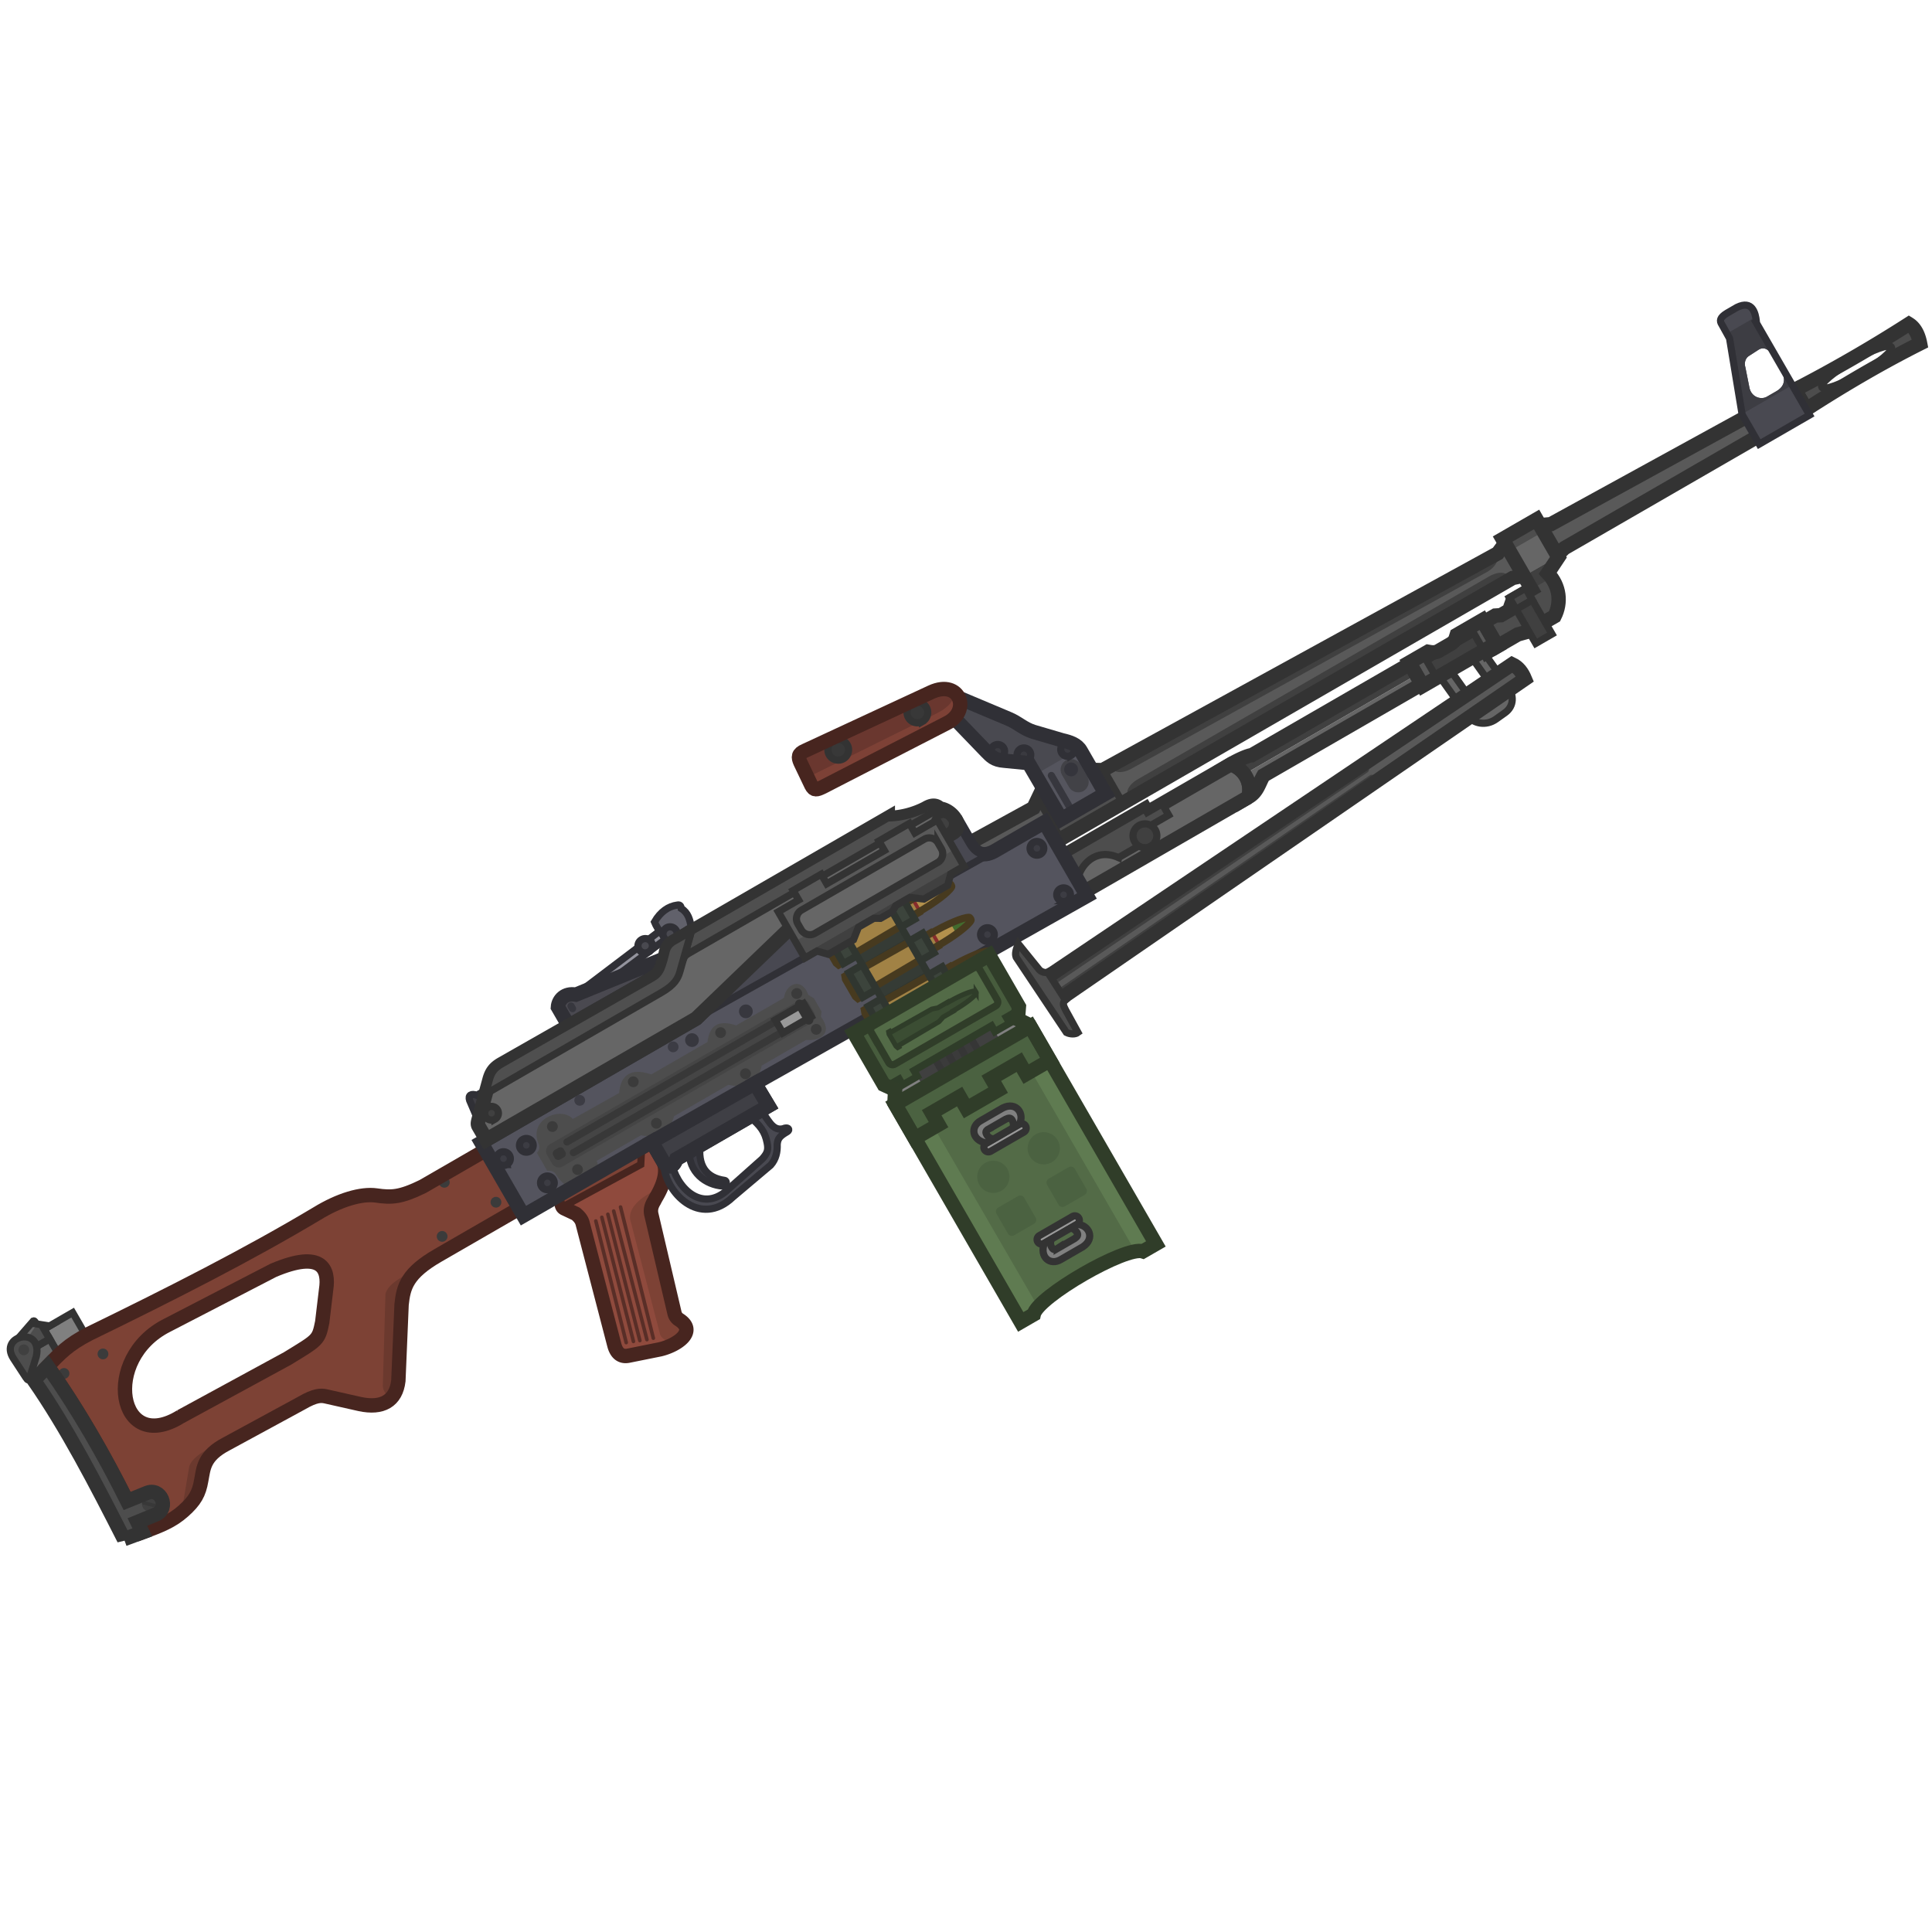 <svg xmlns="http://www.w3.org/2000/svg" width="110" height="110" fill="none" viewBox="0 0 110 110"><g clip-path="url(#a)"><path fill="gray" stroke="#333" stroke-linecap="round" stroke-miterlimit="3.994" stroke-width="0.409" d="m4.889 76.037-.752-1.302-1.631.942.845 1.464c.403-.386.822-.716 1.538-1.104Z"/><path fill="#666" stroke="#333" stroke-linecap="round" stroke-miterlimit="3.994" stroke-width="0.409" d="m1.174 77.187 1.654-.956.526.91c-.162.155-.322.32-.497.5l-.144.146-.749.768z"/><path fill="#7D4235" fill-rule="evenodd" d="m24.074 67.551 3.576-2.065 1.916 3.318-4.621 2.668c-1.778 1.024-1.973 1.788-2.08 2.804l-.185 4.343c-.136 1.157-.926 1.593-2.189 1.322l-1.951-.44c-.271-.056-.592-.067-1.362.38l-4.285 2.328c-1.18.616-1.288 1.239-1.396 1.862l-.039.214c-.128.75-.363 1.16-1.014 1.743-.652.582-1.311.837-2.34 1.217-1.553-3.292-3.261-6.418-5.395-9.457l.144-.147c.649-.666 1.08-1.109 2.221-1.702 4.672-2.273 9.051-4.497 12.983-6.847 1.26-.773 2.513-1.15 3.374-1.026.86.124 1.373.107 2.643-.515m-7.71 9.798-6.083 3.309c-3.547 2.204-4.535-3.298-.78-5.194l6.056-3.133c2.797-1.19 3.186-.055 3.009 1.092l-.22 1.854c-.2.982-.23 1-1.717 1.91z" clip-rule="evenodd"/><path fill="#6B392E" d="M23.725 72.35c-.655.633-.771 1.215-.846 1.92l-.184 4.342c-.05.431-.192.763-.416.994l-.145-.118c-.208-.144-.342-.346-.336-.633l.148-5.15c.083-.581 1.096-1.152 1.779-1.354m-10.214 9.524-.604.328c-1.18.615-1.288 1.239-1.396 1.862q-.018.107-.04.214c-.12.71-.337 1.115-.912 1.65a.7.7 0 0 1-.123-.427l.325-1.928c.087-.606 1.132-1.136 1.627-1.3z"/><path fill="#3B3B3B" d="M3.796 78.464a.306.306 0 1 0-.306-.53.306.306 0 0 0 .306.53M25.45 67.581a.306.306 0 1 0-.306-.53.306.306 0 0 0 .306.53"/><path stroke="#47251F" stroke-linecap="round" stroke-width="0.818" d="m27.65 65.486-3.576 2.065c-1.27.622-1.783.639-2.643.515s-2.114.253-3.375 1.026c-3.93 2.35-8.31 4.573-12.982 6.847-1.223.636-1.63 1.099-2.365 1.85 2.134 3.038 3.842 6.164 5.395 9.456 1.029-.38 1.688-.635 2.34-1.217s.886-.993 1.014-1.743c.137-.694.12-1.39 1.435-2.076l4.285-2.328c.77-.447 1.09-.436 1.361-.38l1.952.44c1.263.271 2.053-.166 2.19-1.322l.183-4.343c.108-1.016.303-1.78 2.08-2.804l4.622-2.668"/><path fill="#666" d="m61.747 50.77 9.33-5.387a1.51 1.51 0 0 0-1.01-1.865l-4.751 2.743-.123-.213-4.628 2.673"/><path stroke="#333" stroke-linecap="round" stroke-miterlimit="3.994" stroke-width="0.818" d="m61.747 50.77 9.33-5.387a1.51 1.51 0 0 0-1.01-1.865l-4.751 2.743-.123-.213-4.628 2.673"/><path fill="#4D4D4D" stroke="#333" stroke-miterlimit="3.994" stroke-width="0.409" d="m63.689 48.827 1.175-.678.58-1.11 1.094-.632-.368-.639-.854.493-.123-.213-4.628 2.673.789 1.367c.14-.795.99-1.853 2.335-1.26Z"/><path fill="#404040" stroke="#333" stroke-miterlimit="3.994" stroke-width="0.409" d="M65.515 48.179a.678.678 0 1 0-.678-1.174.678.678 0 0 0 .678 1.174Z"/><path fill="#666" d="M71.744 44.54c.058-.123.117-.252.193-.384l9.008-5.201-.305-.53-9.793 5.654c.256.354.365.824.229 1.306.378-.219.515-.513.668-.845"/><path fill="#404040" d="M70.065 43.52c.507-.303 1.055-.52 1.202-.523l9.009-5.2.363.628-9.792 5.654a1.5 1.5 0 0 0-.782-.56"/><path fill="#595959" d="m81.003 39.052-.767-1.33 1.066-.615c.17.03.366.078.582-.03l.725-.42c.246-.158.255-.275.329-.506l1.457-.842.858 1.486-.593.343-.08-.15z"/><path fill="#4D4D4D" d="m84.466 35.432.664-.384.321-.021.476-.274.208-.594 1.065-.615-1.647-2.852 1.933-1.116 1.242 2.15-.604.908c.702.745.77 1.688.386 2.453l-1.507.87-.586.164-1.165.673z"/><path fill="#595959" d="m58.843 46-3.868 2.123 1.2 2.077 29.95-17.292.33-.068 2.302-1.329.311-.302 13.748-7.938-.611-1.058-13.909 7.632-.532.049-2.186 1.2-.301.408-22.504 12.347-1.4-.035L59.322 45z"/><path fill="#4D4D4D" fill-rule="evenodd" d="M102.195 22.193a80 80 0 0 0 6.488-3.745q.48.297.639 1.106c-2.178 1.095-4.327 2.353-6.488 3.746zm3.718-.933c1.095-.632 1.891-1.304 1.777-1.501s-1.094.155-2.189.788c-1.095.632-1.89 1.304-1.776 1.501s1.093-.156 2.188-.788" clip-rule="evenodd"/><path fill="#4F4F4F" stroke="#333" stroke-miterlimit="3.994" stroke-width="0.409" d="m62.774 43.848-1.4-.034L59.323 45l-.227.477 1.316 2.279 3.514-2.03-1.1-1.905z"/><path fill="#404040" d="M63.374 43.518c-.035.1-.035.195.008.273.128.232.59.221 1.033-.023l20.228-11.19c.442-.246.696-.632.568-.864a.3.3 0 0 0-.118-.112zM85.827 33.08c.046-.115.05-.223 0-.309-.132-.23-.594-.21-1.032.042l-20.02 11.559c-.438.252-.685.643-.553.873.05.085.145.136.268.154z"/><path stroke="#333" stroke-miterlimit="3.994" stroke-width="0.818" d="m58.843 46-3.868 2.123 1.2 2.077 29.95-17.292.33-.068 2.302-1.329.311-.302 13.748-7.938-.611-1.058-13.909 7.632-.532.049-2.186 1.2-.301.408-22.504 12.347-1.4-.035L59.322 45z"/><path fill="gray" d="m50.96 62.874 7.695-4.443Zm.43-1.105-.193-.334-.697.402.46.219-.036.754.037.063 7.694-4.442-.037-.063-.664-.332.041-.526-.705.406.193.335-.838.484-.193-.335-4.418 2.551.193.334z"/><path fill="#404040" d="m52.601 61.927 4.418-2.55Zm0 0 4.418-2.55-.564-.977-4.418 2.55z"/><path fill="#3B3B3B" d="m53.789 61.242 2.042-1.18Zm0 0 2.042-1.18-.564-.976-2.042 1.179z"/><path fill="#363636" d="m53.61 61.344.355-.205Zm0 0 .355-.205-.564-.976-.354.204zm2.042-1.179.354-.205Zm0 0 .354-.205-.564-.976-.354.204zm-.682.392.354-.204Zm0 0 .354-.204-.564-.976-.354.204zm-.678.393.354-.204Zm0 0 .354-.204-.563-.976-.355.205z"/><path fill="#536B47" d="M65.072 71.248c-.978-.321-6.005 2.581-6.217 3.59l-.738.426-6.035-10.452 1.354-.782-.39-.677 1.592-.92.391.677 1.801-1.04-.39-.676 1.591-.92.391.678 1.354-.782 6.035 10.451z"/><path fill="#5F7B51" d="m58.411 75.093-6.034-10.451.796-.46 5.935 10.238c-.14.159-.228.3-.253.417zm7.149-4.127-.487.281c-.104-.034-.254-.031-.438.001L58.71 60.985l.816-.47z"/><path fill="#4B6241" d="m50.963 62.874 7.694-4.442Zm2.473 1.157-.39-.677 1.592-.92.391.677 1.801-1.04-.39-.676 1.591-.92.391.678 1.354-.782-1.12-1.94-7.693 4.443 1.12 1.939z"/><path stroke="#303D29" stroke-linecap="round" stroke-miterlimit="3.994" stroke-width="0.818" d="m50.963 62.874 7.694-4.442Zm2.473 1.157-.39-.677 1.592-.92.391.677 1.801-1.04-.39-.676 1.591-.92.391.678 1.354-.782-1.12-1.94-7.693 4.443 1.12 1.939z"/><path fill="#94949E" stroke="#303036" stroke-linecap="round" stroke-miterlimit="3.994" stroke-width="0.409" d="m32.544 56.812 5.214-3.952.41.41-5.251 3.926z"/><path fill="#4A4950" stroke="#303036" stroke-linecap="round" stroke-miterlimit="3.994" stroke-width="0.818" d="m32.379 58.405 4.602-2.624c.49-.267.627-.392.846-1.209l-5.042 2.058c-.637-.112-.993.305-1.02.711z"/><path fill="#3E3D43" stroke="#303036" stroke-linecap="round" stroke-miterlimit="3.994" stroke-width="0.409" d="m27.713 62.035-.562.325c-.321-.116-.509-.007-.413.29l.493 1.155.015-.058.004-.016z"/><path fill="#8F4A3D" d="m31.844 68.039.13.509c.03.147.065.22.21.278l.603.284c.173.146.33.308.39.558l1.8 6.911c.116.446.376.699.808.608l1.793-.361c.996-.236 2.13-1.03 1.084-1.692a.6.6 0 0 1-.255-.354l-1.331-5.672c-.049-.292.037-.506.171-.727q.07-.142.154-.283c.228-.394.697-1.334.347-1.986l-.638-1.105z"/><path fill="#7D4235" d="m37.634 67.623-.392.186c-.612.297-1.468.879-1.364 1.618l1.702 6.537c.089.288.494.453.836.535.63-.356.99-.895.245-1.366a.6.6 0 0 1-.255-.353l-1.331-5.673c-.049-.291.037-.505.172-.727.044-.094.098-.187.153-.283.087-.15.177-.304.234-.474"/><path stroke="#47251F" stroke-linecap="round" stroke-miterlimit="3.994" stroke-width="0.818" d="m31.844 68.039.13.509c.03.147.065.22.21.278l.603.284c.173.146.33.308.39.558l1.8 6.911c.116.446.376.699.808.608l1.793-.361c.996-.236 2.13-1.03 1.084-1.692a.6.6 0 0 1-.255-.354l-1.331-5.672c-.049-.292.037-.506.171-.727q.07-.142.154-.283c.228-.394.697-1.334.347-1.986l-.638-1.105z"/><path fill="#3C3C44" stroke="#303036" stroke-miterlimit="3.994" stroke-width="0.409" d="M39.878 65.088c-.189 1.275.334 1.973 1.374 2.118.167.023.133.34-.1.323-.966-.069-1.946-.763-1.92-2.069z"/><path fill="#7D4235" stroke="#47251F" stroke-linecap="round" stroke-miterlimit="3.994" stroke-width="0.409" d="m36.522 65.557-.04.745-4.446 2.414a.5.5 0 0 1-.058-.169l-.13-.509 4.43-2.55q.111.02.244.069Z"/><path fill="#494951" stroke="#303036" stroke-linecap="round" stroke-miterlimit="3.994" stroke-width="0.409" d="M44.69 64.233c-.75.288-.983-.644-1.42-1.045l-.631.362c.663.528.92.9 1.04 1.526.076.394.022.572-.28.91l-2.06 1.834c-1.417 1.19-2.856-.193-3.127-1.729l-.417.241c.09 1.536 2.05 3.624 3.936 1.819l2.146-1.812c.305-.341.39-.764.373-1.188.03-.355.18-.486.59-.728.134-.088.06-.245-.15-.19Z"/><path fill="#592E27" d="M34.366 69.285a.102.102 0 1 0-.198.05l1.798 7.066a.102.102 0 1 0 .198-.05zm-.342.211a.102.102 0 1 0-.199.05l1.73 6.92a.102.102 0 0 0 .198-.05zm1.407-.796a.102.102 0 1 0-.198.05l1.866 7.467a.102.102 0 0 0 .198-.05zm-.391.228a.102.102 0 1 0-.198.052l1.892 7.318a.102.102 0 0 0 .198-.051zm-.33.192a.102.102 0 1 0-.197.05l1.819 7.181a.102.102 0 0 0 .198-.05z"/><path fill="#54545E" d="M55.13 47.912c.347.637.779.937 1.478.554l2.856-1.65 2.422 4.196L42.982 61.68l-5.87 3.326-7.309 4.206-2.4-4.158 12.23-7.06 5.54-5.332L53.25 48l-.106-.184 1.449-.837z"/><path fill="#4D4D4D" d="m1.877 75.235-.787.905.325.904 1.41-.814-.32-.553.315-.183-.785-.122-.005-.061c-.027-.051-.09-.156-.153-.076"/><path fill="#666" d="m2.114 75.386-.85 1.235-.173-.48.786-.904c.063-.08.126.024.153.075l.005.062z"/><path fill="#4D4D4D" d="M30.566 65.637c.216-.197.146-.426.077-.57-.533-1.4 1.35-2.081 1.972-1.357l2.637-1.48c.05-.745.431-1.538 1.832-1.057l3.195-1.845c.107-.802.48-1.33 1.638-.946l2.722-1.571c.092-.775.995-1.228 1.39-.16l.312.188.436.756-.04.282c.765 1.042-.173 1.404-.837 1.33l-2.528 1.46c-.19.892-.726 1.373-1.9 1.097l-3.093 1.786c-.239.865-.83 1.279-1.89 1.09l-2.52 1.455c.358.653-.79 1.741-1.655 1.433-.21-.075-.542-.44-.67-.674-.107-.172-.301-.214-.489-.198z"/><path fill="#3C3C43" stroke="#303036" stroke-linecap="round" stroke-miterlimit="3.994" stroke-width="0.409" d="M56.416 53.55a.39.39 0 1 0-.39-.676.39.39 0 0 0 .39.677Z"/><path fill="#3B3B3B" d="M25.325 70.66a.306.306 0 1 0-.306-.53.306.306 0 0 0 .306.53m-19.31 6.693a.306.306 0 1 0-.306-.53.306.306 0 0 0 .306.53"/><path stroke="#333" stroke-linecap="round" stroke-miterlimit="3.994" stroke-width="0.409" d="m1.877 75.235-.787.905.325.904 1.41-.814-.32-.553.315-.183-.785-.122-.005-.061c-.027-.051-.09-.156-.153-.076Z"/><path fill="#4D4D4D" stroke="#333" stroke-linecap="round" stroke-miterlimit="3.994" stroke-width="0.409" d="M1.477 78.436c.1.165.165.167.212.011l.38-1.225c.365-1.764-2.17-1.196-1.3.13z"/><path fill="#404040" d="M1.505 77.12a.306.306 0 1 0-.306-.53.306.306 0 0 0 .306.53"/><path stroke="#303036" stroke-miterlimit="3.994" stroke-width="0.818" d="M56.608 48.466c-.7.383-1.13.083-1.478-.554l-.538-.933-1.449.837.106.184-8.076 4.663-5.54 5.331-12.23 7.061 2.4 4.158 7.308-4.206.607 1.052c.259.47.613.468.793-.07l5.24-3.025-.769-1.283 18.904-10.67-2.422-4.195z"/><path fill="#484851" stroke="#303036" stroke-miterlimit="3.994" stroke-width="0.409" d="M56.608 48.467c-.7.383-1.13.083-1.478-.554l-.538-.933-1.449.837.106.184-8.076 4.663-5.54 5.33z"/><path fill="#3F3F45" stroke="#303036" stroke-miterlimit="3.994" stroke-width="0.818" d="m43.752 62.965-.77-1.284-5.87 3.327.606 1.051c.26.47.614.468.794-.07z"/><path fill="#3C3C43" stroke="#303036" stroke-linecap="round" stroke-miterlimit="3.994" stroke-width="0.409" d="M31.362 67.685a.39.39 0 1 0-.39-.676.39.39 0 0 0 .39.676Zm-1.199-2.136a.39.39 0 1 0-.391-.677.39.39 0 0 0 .39.677Zm-1.301.757a.39.39 0 1 0-.39-.677.39.39 0 0 0 .39.676Zm31.89-15.026a.39.39 0 1 0-.39-.676.39.39 0 0 0 .39.676Zm-1.519-2.641a.39.39 0 1 0-.39-.677.39.39 0 0 0 .39.676Z"/><path fill="#37373E" d="M39.594 59.557a.39.39 0 1 0-.39-.676.39.39 0 0 0 .39.676"/><path fill="#3B3B3B" d="M36.208 61.858a.306.306 0 1 0-.306-.53.306.306 0 0 0 .306.53m-7.816 6.857a.306.306 0 1 0-.307-.53.306.306 0 0 0 .307.53"/><path fill="#3C3C44" d="M38.478 59.87a.306.306 0 1 0-.306-.53.306.306 0 0 0 .306.53m-5.318 3.045a.306.306 0 1 0-.307-.53.306.306 0 0 0 .306.53"/><path fill="#3B3B3B" d="M41.183 59.059a.306.306 0 1 0-.307-.53.306.306 0 0 0 .307.53m4.327-2.223a.306.306 0 1 0-.305-.53.306.306 0 0 0 .306.53m1.113 2.036a.306.306 0 1 0-.306-.53.306.306 0 0 0 .306.53m-4.034 2.53a.306.306 0 1 0-.305-.53.306.306 0 0 0 .306.53m-5.066 2.819a.306.306 0 1 0-.307-.53.306.306 0 0 0 .306.53m-4.49 2.636a.306.306 0 1 0-.306-.53.306.306 0 0 0 .306.53m-1.429-2.452a.306.306 0 1 0-.307-.53.306.306 0 0 0 .307.53"/><path fill="#37373E" d="M42.663 57.92a.39.39 0 1 0-.391-.676.39.39 0 0 0 .39.677"/><path fill="#454545" d="M45.467 56.975 31.3 65.155a.446.446 0 0 0-.146.613l.27.468c.127.22.397.3.604.181l14.169-8.18a.446.446 0 0 0 .145-.613l-.27-.469a.446.446 0 0 0-.604-.18"/><path stroke="#383838" stroke-linecap="round" stroke-miterlimit="3.994" stroke-width="0.409" d="M45.136 57.597 32.277 65.02m13.226-6.816-12.858 7.424"/><path fill="#999" stroke="#333" stroke-linecap="round" stroke-miterlimit="3.994" stroke-width="0.409" d="m44.14 58.07 1.617-.934.43.745-1.617.933z"/><path fill="#61616B" stroke="#303036" stroke-linecap="round" stroke-miterlimit="3.994" stroke-width="0.409" d="M39.352 52.772c-.074-.406-.167-.803-.565-1.049-.013-.1-.043-.235-.228-.191-.488.063-.954.37-1.295.963.156.384.671 1.195 1.063.97z"/><path fill="#494950" stroke="#303036" stroke-linecap="round" stroke-miterlimit="3.994" stroke-width="0.409" d="M38.353 53.524a.404.404 0 1 0-.404-.7.404.404 0 0 0 .404.7Z"/><path fill="#383838" d="m31.789 65.354-.203.117a.23.23 0 0 0-.085.317l.08.139c.064.11.206.149.317.085l.203-.117a.233.233 0 0 0 .085-.318l-.08-.138a.23.23 0 0 0-.317-.085"/><path fill="#37373E" d="M32.697 57.188a.205.205 0 1 0-.354.205l.075.131a.205.205 0 1 0 .355-.205z"/><path fill="#494950" stroke="#303036" stroke-linecap="round" stroke-miterlimit="3.994" stroke-width="0.409" d="M36.929 54.201a.404.404 0 1 0-.404-.699.404.404 0 0 0 .404.7Z"/><path stroke="#333" stroke-miterlimit="3.994" stroke-width="0.818" d="M71.937 44.155c-.278.486-.341.93-.86 1.23a1.513 1.513 0 0 0-1.011-1.866c.507-.303 1.055-.52 1.203-.522l9.008-5.201.669 1.158z"/><path fill="#666" d="m88.712 31.699-1.932 1.115-1.225-2.122 1.932-1.115z"/><path fill="#404040" d="m88.712 31.7.016.028-.604.907q.117.125.21.255l-1.134.655-.42-.73z"/><path fill="#4D4D4D" d="m87.883 30.262-1.933 1.116-.395-.686 1.932-1.115z"/><path stroke="#333" stroke-linecap="round" stroke-miterlimit="3.994" stroke-width="0.818" d="m84.466 35.432.664-.384.321-.021.476-.274.208-.594 1.065-.615-1.647-2.852 1.933-1.116 1.242 2.15-.604.908c.702.745.77 1.688.386 2.453l-1.507.87-.586.164-1.165.673z"/><path fill="#474747" stroke="#333" stroke-linecap="round" stroke-miterlimit="3.994" stroke-width="0.409" d="m86.32 34.697.924-.534-.386-.67-.924.534z"/><path fill="#404040" stroke="#333" stroke-linecap="round" stroke-miterlimit="3.994" stroke-width="0.409" d="m87.439 36.633.924-.534-1.118-1.937-.925.534z"/><path fill="#999" stroke="#333" stroke-linecap="round" stroke-miterlimit="3.994" stroke-width="0.409" d="m58.297 64.456-1.892 1.092a.258.258 0 1 1-.258-.447l1.892-1.092a.258.258 0 1 1 .258.447Z"/><path fill="#4B6241" d="m60.842 66.456-1.13.652a.26.26 0 0 0-.095.353l.653 1.13a.257.257 0 0 0 .352.095l1.13-.653a.26.26 0 0 0 .095-.353l-.652-1.13a.26.26 0 0 0-.353-.094m-2.881 1.645-1.13.653a.26.26 0 0 0-.095.352l.653 1.13c.071.124.23.166.353.095l1.13-.653a.26.26 0 0 0 .094-.352l-.652-1.13a.26.26 0 0 0-.353-.095m1.924-1.928a.917.917 0 1 0-.917-1.589.917.917 0 0 0 .917 1.589m-2.871 1.625a.917.917 0 1 0-.917-1.589.917.917 0 0 0 .917 1.589"/><path stroke="#333" stroke-linecap="round" stroke-miterlimit="3.994" stroke-width="0.818" d="M108.683 18.448a80 80 0 0 1-6.488 3.745l.639 1.107c2.161-1.393 4.31-2.651 6.488-3.746q-.159-.81-.639-1.106Z"/><path fill="#666" fill-rule="evenodd" stroke="#333" stroke-miterlimit="3.994" stroke-width="0.409" d="m82.83 36.58-.506.361c-.545.388-.688 1.117-.32 1.635l1.522 2.137c.368.517 1.104.622 1.649.233l.507-.36c.545-.388.518-1.02.15-1.537l-1.521-2.137c-.369-.518-.935-.72-1.48-.331Zm1.02.936c-.185-.259-.444-.364-.809-.104s-.51.678-.326.937l1.217 1.71c.185.259.627.258.992-.002s.327-.572.143-.83z" clip-rule="evenodd"/><path fill="#404040" stroke="#333" stroke-miterlimit="3.994" stroke-width="0.409" d="m81.795 38.595 2.687-1.551-.573-.992-2.686 1.551z"/><path fill="#595959" d="m59.66 55.635 26.6-17.9c.37.175.578.483.727.839L60.493 56.815"/><path fill="#404040" d="M77.868 43.97a.205.205 0 0 0-.23-.338L60.03 55.571a.205.205 0 0 0 .23.339zm.358.508a.205.205 0 0 0-.231-.337l-17.56 12.05a.204.204 0 1 0 .231.336z"/><path stroke="#333" stroke-miterlimit="3.994" stroke-width="0.818" d="m59.493 55.719 26.6-17.9c.37.175.579.482.728.839L60.327 56.899"/><path fill="#4D4D4D" stroke="#333" stroke-miterlimit="3.994" stroke-width="0.409" d="m57.871 54.523 2.845 4.26c.194.099.498.123.658.002l-.708-1.289c-.134-.252-.18-.405-.004-.557l-1.017-1.59c-.122.058-.364-.007-.48-.144l-1.187-1.466c-.117.279-.218.595-.107.784Z"/><path stroke="#47251F" stroke-linecap="round" stroke-miterlimit="3.994" stroke-width="0.818" d="m10.282 80.657 6.084-3.31c1.748-1.072 1.77-1.034 1.98-2.072l.221-1.854c.177-1.147-.211-2.282-3.01-1.091l-6.054 3.133c-3.756 1.896-2.768 7.397.78 5.194Z"/><path stroke="#333" stroke-linecap="round" stroke-miterlimit="3.994" stroke-width="0.409" d="M105.914 21.26c1.095-.632 1.891-1.304 1.777-1.501s-1.094.155-2.189.788c-1.095.632-1.89 1.304-1.777 1.501.114.197 1.094-.156 2.189-.788Z"/><rect width="0.102" height="1.162" x="45.451" y="57.145" fill="#8C8C8C" stroke="#333" stroke-width="0.409" rx="0.051" transform="rotate(-30 45.451 57.145)"/><path fill="#353B35" stroke="#303630" stroke-miterlimit="3.994" stroke-width="0.409" d="m48.072 53.161 2.593-1.497 1.104 1.913-2.593 1.497zm1.106 1.913 2.593-1.497 1.104 1.913-2.593 1.497z"/><path fill="#353B35" stroke="#303630" stroke-miterlimit="3.994" stroke-width="0.409" d="m50.28 56.987 2.592-1.497 1.104 1.913-2.592 1.497z"/><path fill="#666" d="M39.635 57.993 27.692 64.89l-.444-.768c-.07-.116-.036-.233.004-.391l.62-2.268c.12-.421.29-.65.681-.877l8.43-4.805c.54-.296.652-.417.919-1.493.059-.344.224-.563.54-.728l12.106-6.99a4.9 4.9 0 0 0 2.162-.545c.344-.207.6-.2.8.014.65.049 1.414.996.734 1.388l-9.069 5.236z"/><path fill="#404040" stroke="#333" stroke-linecap="round" stroke-miterlimit="3.994" stroke-width="0.409" d="M28.182 63.722a.39.39 0 1 0-.39-.677.39.39 0 0 0 .39.676Zm25.776-16.364a.524.524 0 1 0-.524-.907.524.524 0 0 0 .524.907Z"/><path stroke="#333" stroke-miterlimit="3.994" stroke-width="0.818" d="M39.635 57.993 27.692 64.89l-.444-.768c-.07-.116-.036-.233.004-.391l.62-2.268c.12-.421.29-.65.681-.877l8.43-4.805c.54-.296.652-.417.919-1.493.059-.344.224-.563.54-.728l12.106-6.99a4.9 4.9 0 0 0 2.162-.545c.344-.207.6-.2.8.014.65.049 1.414.996.734 1.388l-9.069 5.236z"/><path fill="#4F4F4F" d="M52.71 46.026c.34-.205.593-.2.792.005L39.266 54.25c-.266.148-.316.24-.358.389l-.003.01.003-.01.457-1.612 11.183-6.456a4.9 4.9 0 0 0 2.163-.545"/><path stroke="#333" stroke-miterlimit="3.994" stroke-width="0.409" d="M52.71 46.026c.34-.205.593-.2.792.005L39.266 54.25c-.272.151-.318.245-.36.398l.46-1.62 11.182-6.457a4.9 4.9 0 0 0 2.163-.545Z"/><path fill="#4F4F4F" stroke="#333" stroke-miterlimit="3.994" stroke-width="0.409" d="M38.44 53.56c-.317.164-.482.384-.541.727-.267 1.076-.379 1.198-.92 1.493l-8.429 4.806c-.391.227-.56.455-.681.876l-.227.831 10.017-5.783c.75-.43.936-.803 1.044-1.161l.172-.607.027-.095.46-1.62z"/><path fill="#A18245" d="m47.095 53.615-.089.05.032.177.571.99.138.116.088-.051-.054-.093 3.356-1.983.328-.371.835-.482-.436-.755-.835.481-.486.1-3.394 1.914z"/><path fill="#B3914C" d="M54.14 50.363a.09.09 0 0 0-.073-.046c-.336-.002-1.217.363-2.188.923l.405.702c.97-.56 1.727-1.141 1.893-1.434a.09.09 0 0 0-.003-.086z"/><path fill="#862C2C" d="M52.057 51.14q-.09.048-.178.1l.405.701.176-.103z"/><path fill="#70695C" d="m47.037 53.842.572.99.138.116.088-.051-.74-1.282-.089.05z"/><path stroke="#473A1F" stroke-width="0.409" d="m47.006 53.666.089-.051.054.093 3.394-1.915.486-.099.835-.481.015.027c.971-.56 1.852-.925 2.188-.923.032 0 .058.019.074.046l.033.058c.016.027.02.06.004.087-.167.292-.923.873-1.894 1.433l.016.027-.835.482-.328.372-3.356 1.982.054.093-.088.051-.138-.115-.572-.99z"/><path fill="#A18245" d="m49.302 57.443-.089.05.032.177.571.99.138.116.088-.05-.054-.094 3.356-1.982.328-.372.835-.482-.436-.755-.835.481-.486.1-3.394 1.914z"/><path fill="#B3914C" d="M56.348 54.192a.09.09 0 0 0-.074-.047c-.336-.002-1.217.363-2.188.923l.405.702c.97-.56 1.727-1.141 1.894-1.434a.09.09 0 0 0-.004-.086z"/><path fill="#862C2C" d="m54.264 54.967-.178.101.405.702.176-.104z"/><path fill="#70695C" d="m49.245 57.67.571.991.138.115.088-.05-.74-1.283-.089.05z"/><path stroke="#473A1F" stroke-width="0.409" d="m49.213 57.494.089-.051.054.093 3.394-1.915.486-.098.835-.482.015.027c.971-.56 1.852-.925 2.188-.923.032 0 .058.02.074.046l.034.058a.09.09 0 0 1 .003.087c-.167.293-.923.873-1.894 1.434l.016.026-.835.482-.328.372-3.356 1.982.054.093-.088.051-.138-.115-.572-.99z"/><path fill="#A18245" d="m48.196 55.528-.088.05.031.177.572.99.137.116.089-.05-.054-.094 3.355-1.982.329-.372.834-.482-.436-.755-.834.481-.486.1-3.395 1.914z"/><path fill="#B3914C" d="M55.242 52.277a.09.09 0 0 0-.073-.047c-.337-.002-1.218.363-2.188.923l.405.702c.97-.56 1.727-1.141 1.893-1.434a.09.09 0 0 0-.003-.086z"/><path fill="#862C2C" d="m53.158 53.052-.178.101.405.702.177-.104z"/><path fill="#70695C" d="m48.139 55.755.572.99.137.116.089-.05-.74-1.283-.09.05z"/><path fill="#426B2E" d="m54.459 53.165-.346-.599c.477-.214.858-.337 1.054-.336a.08.08 0 0 1 .052.02.1.1 0 0 1 .021.026l.034.058c.015.027.019.06.003.087-.097.17-.394.439-.818.744"/><path stroke="#473A1F" stroke-width="0.409" d="m48.108 55.579.088-.051.054.093 3.395-1.915.486-.099.834-.481.016.027c.97-.56 1.851-.925 2.188-.923.031 0 .058.019.073.046l.034.058c.016.027.019.06.003.087-.166.292-.922.873-1.893 1.433l.015.027-.834.482-.329.372-3.355 1.982.054.093-.089.051-.137-.115-.572-.99z"/><path fill="#3C443C" stroke="#303630" stroke-linecap="round" stroke-miterlimit="3.994" stroke-width="0.409" d="m50.666 51.663.645 1.117.772-.446-.645-1.117zm1.104 1.913.644 1.117.772-.446-.645-1.117zm1.105 1.914.645 1.116.772-.446-.645-1.116zm-4.551-.108.806 1.395.773-.446-.806-1.395zm-1.105-1.914.805 1.395.773-.446-.806-1.395zm2.211 3.827.805 1.395.773-.446-.806-1.395z"/><path fill="#595959" d="m44.31 51.912 1.16-.67-.314-.542 1.601-.925.314.544 3.282-1.895-.312-.54 1.736-1.001.312.541 1.278-.737 1.519 2.63-.754.436-.176.656-1.354.781-.794-.095-.801.463-.195.337-.68.392-.377-.005-.88.507-.282.717-1.432.827-.642-.185-.691.398z"/><path fill="#4D4D4D" d="m54.337 48.365.55.953-.754.436-.176.655-1.354.782-.794-.096-.801.463-.195.338-.679.392-.378-.005-.879.507-.283.717-1.432.826-.642-.184-.69.398-.55-.953z"/><path fill="#404040" d="m54.786 49.143.101.175-.754.436-.175.655-1.355.782-.794-.096-.801.463-.195.338-.679.391-.378-.005-.879.507-.283.717-1.431.827-.643-.185-.69.399-.101-.175z"/><path fill="#666" stroke="#333" stroke-miterlimit="3.994" stroke-width="0.409" d="m52.627 47.78-6.996 4.04a.57.57 0 0 0-.208.776l.196.339a.57.57 0 0 0 .777.208l6.995-4.039a.57.57 0 0 0 .208-.777l-.195-.338a.57.57 0 0 0-.777-.209Z"/><path stroke="#333" stroke-miterlimit="3.994" stroke-width="0.409" d="m44.31 51.912 1.16-.67-.314-.542 1.601-.925.314.544 3.282-1.895-.312-.54 1.736-1.001.312.541 1.278-.737 1.519 2.63-.754.436-.176.656-1.354.781-.794-.095-.801.463-.195.337-.68.392-.377-.005-.88.507-.282.717-1.432.827-.642-.185-.691.398z"/><path fill="gray" stroke="#333" stroke-linecap="round" stroke-miterlimit="3.994" stroke-width="0.409" d="m56.331 64.26.93-.536c.17-.08.278-.097.365.046.139.244.044.447.044.447l.36-.207c.33-.572-.15-1.326-.944-.924l-1.245.72c-.613.336-.514 1.124.327 1.279l.403-.233s-.257-.02-.373-.218c-.105-.171-.099-.256.133-.373Z"/><path fill="#999" stroke="#333" stroke-linecap="round" stroke-miterlimit="3.994" stroke-width="0.409" d="m61.068 69.26-1.891 1.091a.258.258 0 0 0 .258.447l1.891-1.092a.258.258 0 0 0-.258-.447Z"/><path fill="gray" stroke="#333" stroke-linecap="round" stroke-miterlimit="3.994" stroke-width="0.409" d="m60.252 71.058.93-.537c.154-.107.222-.192.143-.34-.143-.241-.366-.261-.366-.261l.36-.207c.66 0 1.072.793.328 1.278l-1.246.72c-.597.362-1.23-.118-.944-.924l.403-.233s-.11.233.003.433c.095.176.172.213.389.07Z"/><path fill="#475C3D" stroke="#2F3D29" stroke-linecap="round" stroke-miterlimit="3.994" stroke-width="0.409" d="m48.625 58.825 1.693 2.932.184.08.697-.402.193.335.837-.484-.193-.334 4.418-2.551.193.334.839-.483-.194-.335.705-.407.015-.194-1.693-2.933z"/><path stroke="#303D29" stroke-linecap="round" stroke-miterlimit="3.994" stroke-width="0.818" d="m50.926 62.81 7.19 12.455.739-.427c.211-1.007 5.239-3.91 6.217-3.59l.738-.425-7.19-12.454-.664-.332.056-.721-1.693-2.933-7.694 4.442 1.693 2.932.645.3z"/><path fill="#536B47" stroke="#303D29" stroke-linecap="round" stroke-miterlimit="3.994" stroke-width="0.409" d="m49.698 58.423 5.733-3.31a.26.26 0 0 1 .353.094l.992 1.718a.26.26 0 0 1-.094.353l-5.734 3.31a.26.26 0 0 1-.352-.095l-.992-1.718a.26.26 0 0 1 .094-.352Z"/><path fill="#3B4D33" stroke="#2F3D29" stroke-width="0.284" d="m50.596 58.754.061-.035.038.064 2.359-1.33.338-.069.58-.335.01.019c.675-.39 1.288-.643 1.521-.642a.06.06 0 0 1 .051.033l.024.04a.06.06 0 0 1 .002.06c-.116.204-.641.607-1.316.997l.01.018-.58.335-.228.258-2.332 1.378.038.065-.062.035-.095-.08-.398-.688z"/><path fill="#55555E" d="m60.426 46.64 2.515-1.453-1.402-2.428c-.21-.38-.633-.51-1.062-.61l-1.639-.481c-.576-.181-.877-.52-1.42-.744l-3.03-1.275-.448.832 2.227 2.312c.25.248.427.478 1.01.519l1.385.136z"/><path fill="#424247" d="M61.519 43.536a.613.613 0 0 0-.834-.24.613.613 0 0 0-.209.842l.38.658a.613.613 0 0 0 .833.24.613.613 0 0 0 .21-.842z"/><path fill="#494950" d="M61.466 42.647c-.226-.295-.605-.408-.989-.499l-1.639-.48c-.32-.1-.554-.25-.793-.4-.191-.121-.385-.244-.626-.344l-3.031-1.275-.448.832 2.227 2.312.062.062c.221.224.414.42.948.457l1.385.136.383.655z"/><path fill="#3A3A40" stroke="#303036" stroke-linecap="round" stroke-miterlimit="3.994" stroke-width="0.409" d="M57.002 43.118a.39.39 0 1 0-.39-.677.39.39 0 0 0 .39.677Zm1.491.196a.39.39 0 1 0-.391-.676.39.39 0 0 0 .39.676Zm2.487-.302a.39.39 0 1 0-.39-.677.39.39 0 0 0 .39.676Z"/><path fill="#35353C" d="M61.18 44.148a.394.394 0 1 0-.394-.683.394.394 0 0 0 .395.683"/><path fill="#37373E" d="m61.254 46.16-1.221-2.116a.205.205 0 0 0-.355.204l1.222 2.116z"/><path stroke="#303036" stroke-miterlimit="3.994" stroke-width="0.818" d="m60.426 46.64 2.515-1.453-1.402-2.428c-.21-.38-.633-.51-1.062-.61l-1.639-.481c-.576-.181-.877-.52-1.42-.744l-3.03-1.275-.448.832 2.227 2.312c.25.248.427.478 1.01.519l1.385.136z"/><path fill="#7D4136" d="m53.023 39.407-7.185 3.335c-.412.174-.4.367-.267.67l.625 1.307c.154.297.295.255.643.09l7.072-3.638c1.392-.69.738-2.51-.888-1.764"/><path fill="#6A372F" d="M54.364 39.438c-.282-.233-.747-.303-1.341-.03l-7.185 3.335c-.412.174-.4.367-.267.67l.406.85 7.382-3.66c.61-.313.93-.657.999-1.131z"/><path fill="#383838" stroke="#333" stroke-linecap="round" stroke-miterlimit="3.994" stroke-width="0.409" d="M48.02 43.2a.588.588 0 1 0-.589-1.019.588.588 0 0 0 .588 1.02Zm4.507-2.125a.588.588 0 1 0-.588-1.019.588.588 0 0 0 .588 1.02Z"/><path stroke="#47251F" stroke-linecap="round" stroke-miterlimit="3.994" stroke-width="0.818" d="m53.023 39.407-7.185 3.335c-.412.174-.4.367-.267.67l.625 1.307c.154.297.295.255.643.09l7.072-3.638c1.392-.69.738-2.51-.888-1.764Z"/><path fill="#494951" fill-rule="evenodd" d="m99.191 23.605.971 1.681 2.867-1.655-3.065-5.31.036-.025c-.052-.472-.227-1.22-1.096-.8l-.584.338c-.408.25-.422.436-.283.642l.437.789zm.404-3.348.509-.33c.469-.319.802.25.989.57l.058.1.205.354c.352.62.272 1.043-.227 1.328l-.533.308c-.338.192-.897.024-.996-.55l-.225-1.131c-.077-.243 0-.522.22-.65" clip-rule="evenodd"/><path fill="#3D3D43" fill-rule="evenodd" d="m99.184 23.577 2.858-1.65-2.08-3.604.035-.026a3 3 0 0 0-.038-.252l-1.64.947.152.274zm.918-3.65-.51.33c-.219.128-.297.407-.22.65l.226 1.132c.099.573.657.741.996.55l.533-.308c.499-.286.578-.709.227-1.328l-.206-.356-.058-.098c-.187-.32-.519-.89-.988-.572" clip-rule="evenodd"/><path stroke="#303036" stroke-linecap="round" stroke-miterlimit="3.994" stroke-width="0.409" d="m99.191 23.605.971 1.681 2.867-1.655-3.065-5.31.036-.025c-.052-.472-.227-1.22-1.096-.8l-.584.338c-.408.25-.422.436-.283.642l.437.789z"/><path stroke="#333" stroke-miterlimit="3.994" stroke-width="0.818" d="m81.003 39.052-.767-1.33 1.066-.615c.17.03.366.078.582-.03l.725-.42c.246-.158.255-.275.329-.506l1.457-.842.858 1.486-.593.343-.08-.15z"/><path fill="#4D4D4D" d="m7.06 87.63 1.046-.385-.285-.587 1.057-.431c.791-.333.29-1.594-.55-1.21l-1.09.441c-1.323-2.644-2.782-5.186-4.526-7.67l-.782.8c1.883 2.716 3.52 5.876 5.13 9.042"/><path fill="#404040" d="M8.7 85.998a.408.408 0 1 0-.409-.707.408.408 0 0 0 .409.707"/><path fill="#383838" d="M8.139 85.443a.4.4 0 0 0-.053.198l.764.204a.4.4 0 0 0 .053-.197z"/><path stroke="#333" stroke-linecap="round" stroke-miterlimit="3.994" stroke-width="0.818" d="m7.06 87.63 1.046-.385-.285-.587 1.057-.431c.791-.333.29-1.594-.55-1.21l-1.09.441c-1.323-2.644-2.782-5.186-4.526-7.67l-.782.8c1.883 2.716 3.52 5.876 5.13 9.042Z"/></g><defs><clipPath id="a"><path fill="#fff" d="M0 0h110v110H0z"/></clipPath></defs></svg>